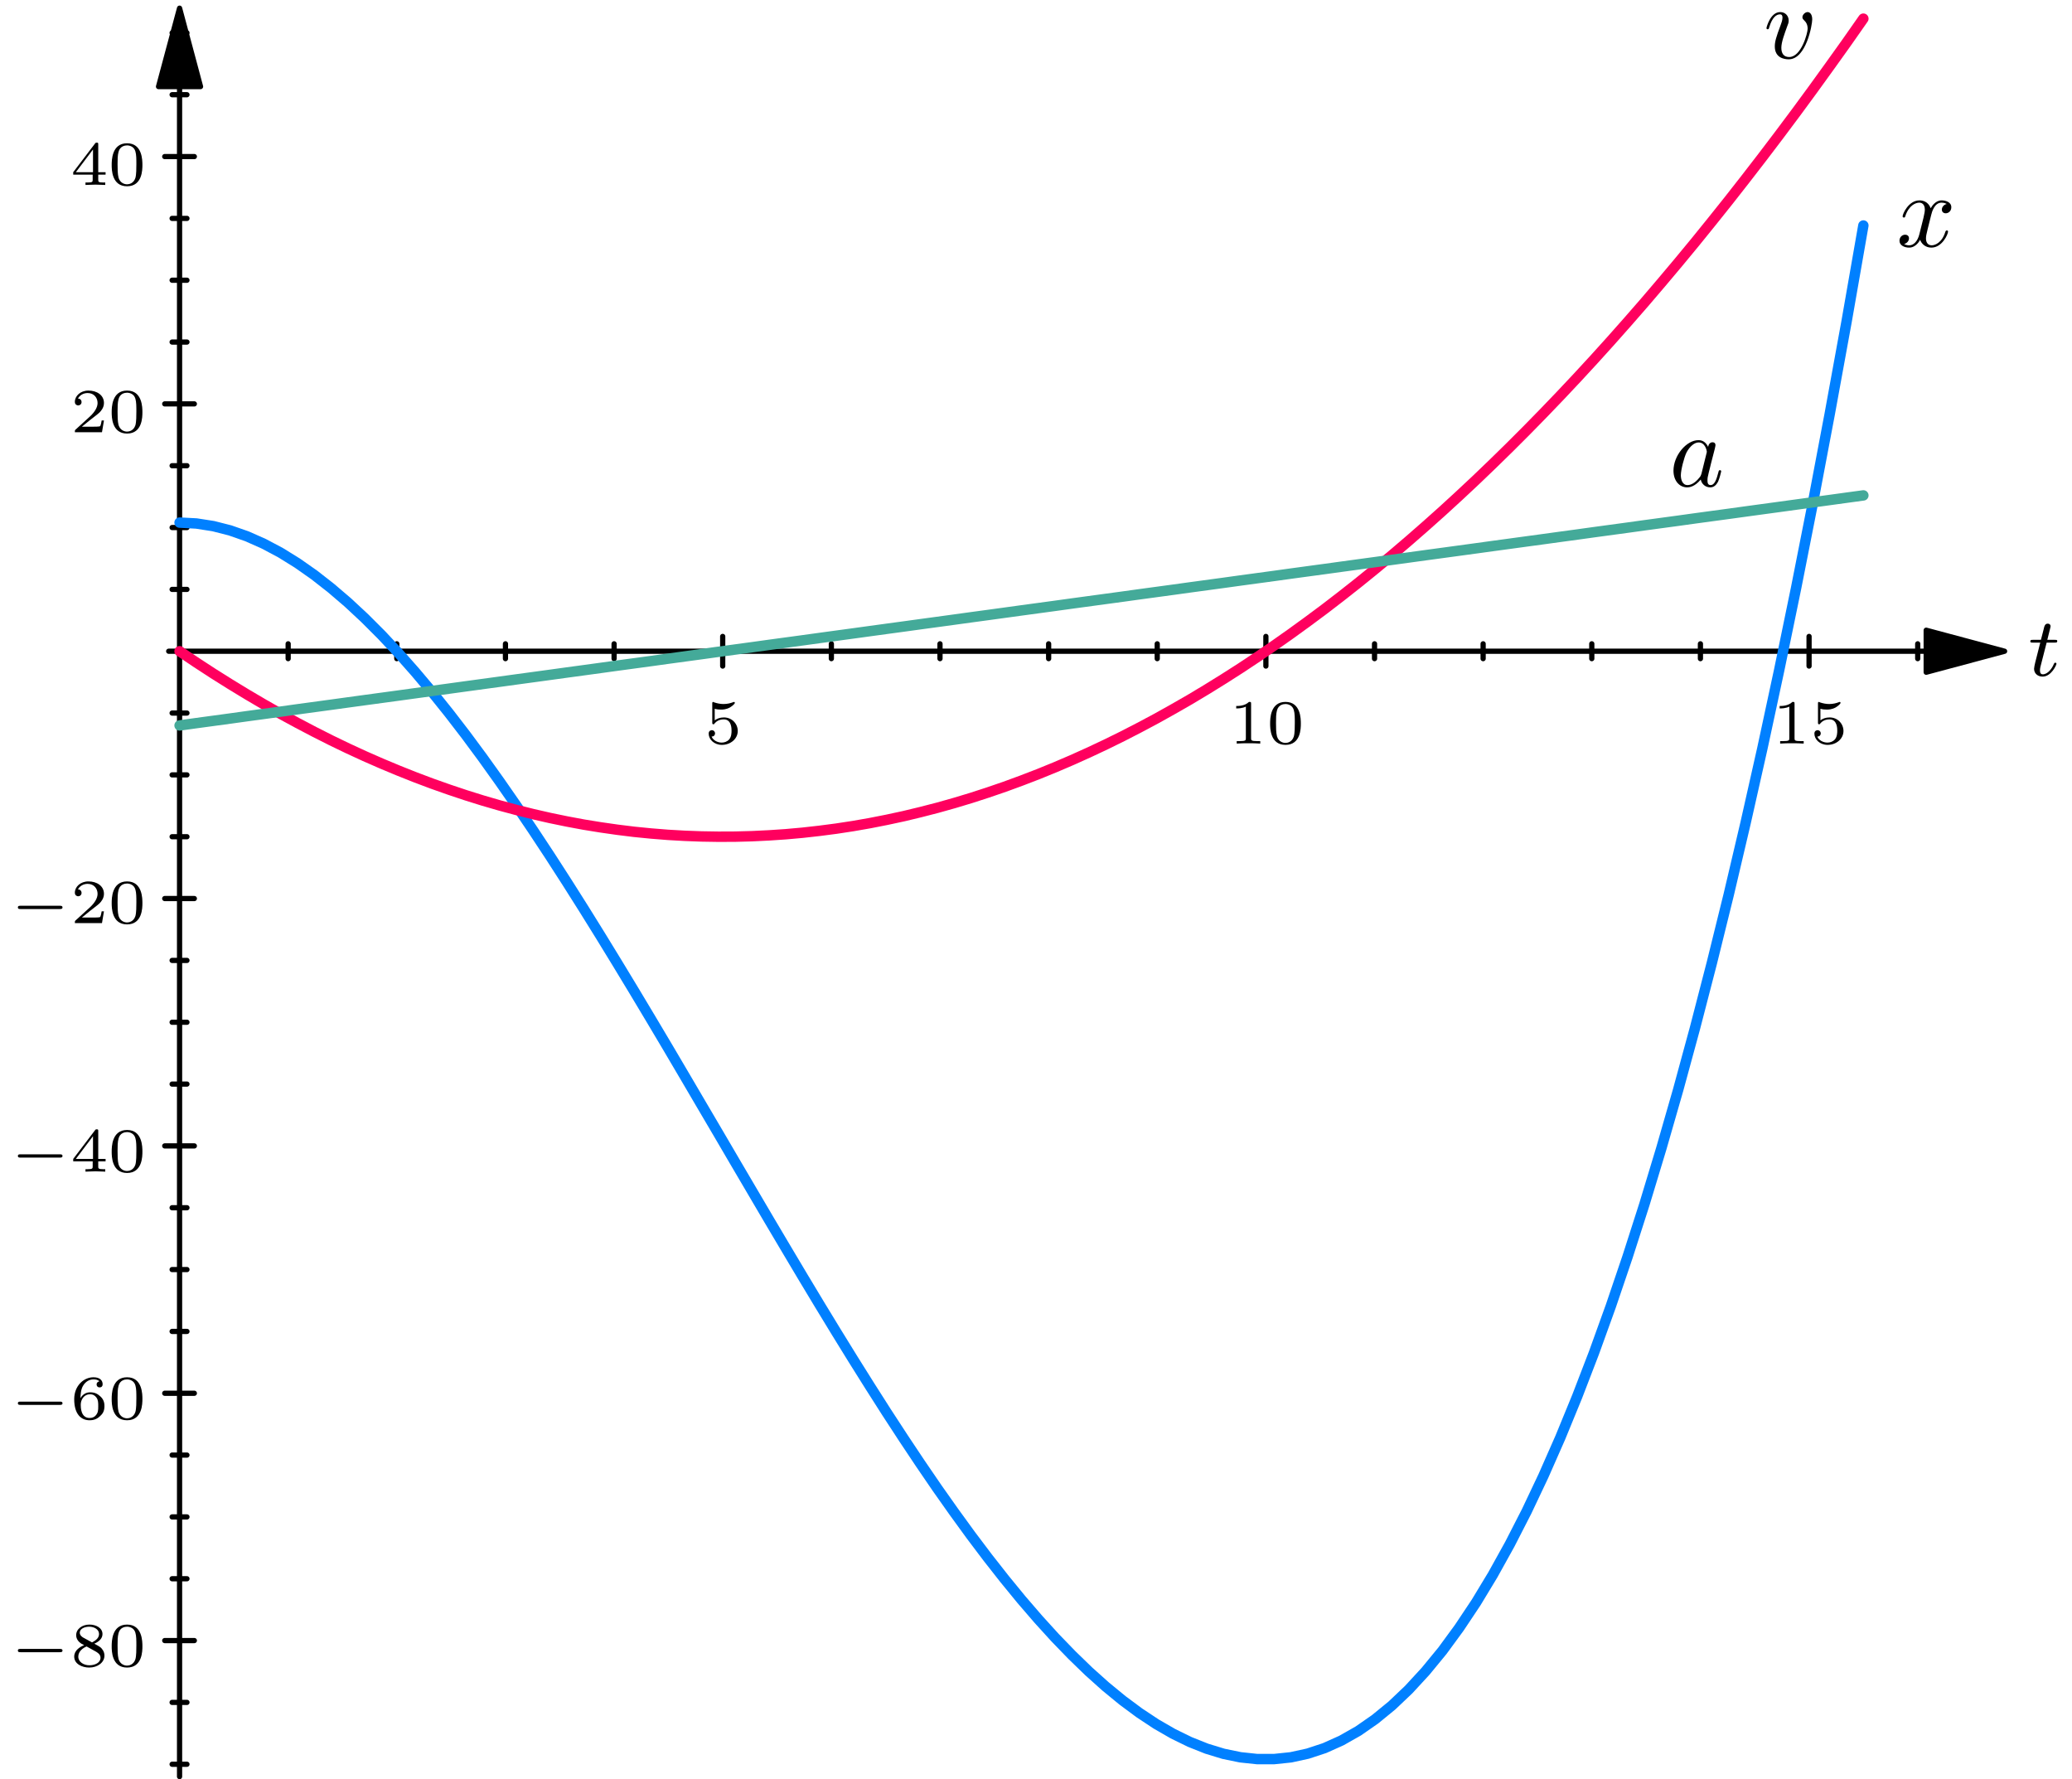 <?xml version="1.0" encoding="UTF-8"?>
<svg xmlns="http://www.w3.org/2000/svg" xmlns:xlink="http://www.w3.org/1999/xlink" width="450" height="386.331" viewBox="0 0 450 386.331" version="1.1">
<defs>
<clipPath id="clip1">
  <path d="M 38 17 L 40 17 L 40 386.328 L 38 386.328 Z M 38 17 "/>
</clipPath>
</defs>
<g id="surface1">
<g clip-path="url(#clip1)" clip-rule="nonzero">
<path style="fill:none;stroke-width:5;stroke-linecap:round;stroke-linejoin:round;stroke:rgb(0%,0%,0%);stroke-opacity:1;stroke-miterlimit:10;" d="M 171.799 1619.08 L 171.799 2.523 " transform="matrix(0.227,0,0,-0.227,0,386.331)"/>
</g>
<path style="fill-rule:nonzero;fill:rgb(0%,0%,0%);fill-opacity:1;stroke-width:5;stroke-linecap:round;stroke-linejoin:round;stroke:rgb(0%,0%,0%);stroke-opacity:1;stroke-miterlimit:10;" d="M 171.799 1694.076 L 151.678 1619.08 L 191.867 1619.08 Z M 171.799 1694.076 " transform="matrix(0.227,0,0,-0.227,0,386.331)"/>
<path style="fill:none;stroke-width:5;stroke-linecap:round;stroke-linejoin:round;stroke:rgb(0%,0%,0%);stroke-opacity:1;stroke-miterlimit:10;" d="M 157.611 132.636 L 185.934 132.636 " transform="matrix(0.227,0,0,-0.227,0,386.331)"/>
<path style="fill:none;stroke-width:5;stroke-linecap:round;stroke-linejoin:round;stroke:rgb(0%,0%,0%);stroke-opacity:1;stroke-miterlimit:10;" d="M 157.611 369.198 L 185.934 369.198 " transform="matrix(0.227,0,0,-0.227,0,386.331)"/>
<path style="fill:none;stroke-width:5;stroke-linecap:round;stroke-linejoin:round;stroke:rgb(0%,0%,0%);stroke-opacity:1;stroke-miterlimit:10;" d="M 157.611 605.795 L 185.934 605.795 " transform="matrix(0.227,0,0,-0.227,0,386.331)"/>
<path style="fill:none;stroke-width:5;stroke-linecap:round;stroke-linejoin:round;stroke:rgb(0%,0%,0%);stroke-opacity:1;stroke-miterlimit:10;" d="M 157.611 842.409 L 185.934 842.409 " transform="matrix(0.227,0,0,-0.227,0,386.331)"/>
<path style="fill:none;stroke-width:5;stroke-linecap:round;stroke-linejoin:round;stroke:rgb(0%,0%,0%);stroke-opacity:1;stroke-miterlimit:10;" d="M 157.611 1315.569 L 185.934 1315.569 " transform="matrix(0.227,0,0,-0.227,0,386.331)"/>
<path style="fill:none;stroke-width:5;stroke-linecap:round;stroke-linejoin:round;stroke:rgb(0%,0%,0%);stroke-opacity:1;stroke-miterlimit:10;" d="M 157.611 1552.132 L 185.934 1552.132 " transform="matrix(0.227,0,0,-0.227,0,386.331)"/>
<path style="fill:none;stroke-width:5;stroke-linecap:round;stroke-linejoin:round;stroke:rgb(0%,0%,0%);stroke-opacity:1;stroke-miterlimit:10;" d="M 164.679 14.32 L 178.867 14.32 " transform="matrix(0.227,0,0,-0.227,0,386.331)"/>
<path style="fill:none;stroke-width:5;stroke-linecap:round;stroke-linejoin:round;stroke:rgb(0%,0%,0%);stroke-opacity:1;stroke-miterlimit:10;" d="M 164.679 73.495 L 178.867 73.495 " transform="matrix(0.227,0,0,-0.227,0,386.331)"/>
<path style="fill:none;stroke-width:5;stroke-linecap:round;stroke-linejoin:round;stroke:rgb(0%,0%,0%);stroke-opacity:1;stroke-miterlimit:10;" d="M 164.679 191.776 L 178.867 191.776 " transform="matrix(0.227,0,0,-0.227,0,386.331)"/>
<path style="fill:none;stroke-width:5;stroke-linecap:round;stroke-linejoin:round;stroke:rgb(0%,0%,0%);stroke-opacity:1;stroke-miterlimit:10;" d="M 164.679 250.917 L 178.867 250.917 " transform="matrix(0.227,0,0,-0.227,0,386.331)"/>
<path style="fill:none;stroke-width:5;stroke-linecap:round;stroke-linejoin:round;stroke:rgb(0%,0%,0%);stroke-opacity:1;stroke-miterlimit:10;" d="M 164.679 310.057 L 178.867 310.057 " transform="matrix(0.227,0,0,-0.227,0,386.331)"/>
<path style="fill:none;stroke-width:5;stroke-linecap:round;stroke-linejoin:round;stroke:rgb(0%,0%,0%);stroke-opacity:1;stroke-miterlimit:10;" d="M 164.679 428.339 L 178.867 428.339 " transform="matrix(0.227,0,0,-0.227,0,386.331)"/>
<path style="fill:none;stroke-width:5;stroke-linecap:round;stroke-linejoin:round;stroke:rgb(0%,0%,0%);stroke-opacity:1;stroke-miterlimit:10;" d="M 164.679 487.514 L 178.867 487.514 " transform="matrix(0.227,0,0,-0.227,0,386.331)"/>
<path style="fill:none;stroke-width:5;stroke-linecap:round;stroke-linejoin:round;stroke:rgb(0%,0%,0%);stroke-opacity:1;stroke-miterlimit:10;" d="M 164.679 546.654 L 178.867 546.654 " transform="matrix(0.227,0,0,-0.227,0,386.331)"/>
<path style="fill:none;stroke-width:5;stroke-linecap:round;stroke-linejoin:round;stroke:rgb(0%,0%,0%);stroke-opacity:1;stroke-miterlimit:10;" d="M 164.679 664.936 L 178.867 664.936 " transform="matrix(0.227,0,0,-0.227,0,386.331)"/>
<path style="fill:none;stroke-width:5;stroke-linecap:round;stroke-linejoin:round;stroke:rgb(0%,0%,0%);stroke-opacity:1;stroke-miterlimit:10;" d="M 164.679 724.076 L 178.867 724.076 " transform="matrix(0.227,0,0,-0.227,0,386.331)"/>
<path style="fill:none;stroke-width:5;stroke-linecap:round;stroke-linejoin:round;stroke:rgb(0%,0%,0%);stroke-opacity:1;stroke-miterlimit:10;" d="M 164.679 783.217 L 178.867 783.217 " transform="matrix(0.227,0,0,-0.227,0,386.331)"/>
<path style="fill:none;stroke-width:5;stroke-linecap:round;stroke-linejoin:round;stroke:rgb(0%,0%,0%);stroke-opacity:1;stroke-miterlimit:10;" d="M 164.679 901.55 L 178.867 901.55 " transform="matrix(0.227,0,0,-0.227,0,386.331)"/>
<path style="fill:none;stroke-width:5;stroke-linecap:round;stroke-linejoin:round;stroke:rgb(0%,0%,0%);stroke-opacity:1;stroke-miterlimit:10;" d="M 164.679 960.691 L 178.867 960.691 " transform="matrix(0.227,0,0,-0.227,0,386.331)"/>
<path style="fill:none;stroke-width:5;stroke-linecap:round;stroke-linejoin:round;stroke:rgb(0%,0%,0%);stroke-opacity:1;stroke-miterlimit:10;" d="M 164.679 1019.831 L 178.867 1019.831 " transform="matrix(0.227,0,0,-0.227,0,386.331)"/>
<path style="fill:none;stroke-width:5;stroke-linecap:round;stroke-linejoin:round;stroke:rgb(0%,0%,0%);stroke-opacity:1;stroke-miterlimit:10;" d="M 164.679 1138.113 L 178.867 1138.113 " transform="matrix(0.227,0,0,-0.227,0,386.331)"/>
<path style="fill:none;stroke-width:5;stroke-linecap:round;stroke-linejoin:round;stroke:rgb(0%,0%,0%);stroke-opacity:1;stroke-miterlimit:10;" d="M 164.679 1197.288 L 178.867 1197.288 " transform="matrix(0.227,0,0,-0.227,0,386.331)"/>
<path style="fill:none;stroke-width:5;stroke-linecap:round;stroke-linejoin:round;stroke:rgb(0%,0%,0%);stroke-opacity:1;stroke-miterlimit:10;" d="M 164.679 1256.428 L 178.867 1256.428 " transform="matrix(0.227,0,0,-0.227,0,386.331)"/>
<path style="fill:none;stroke-width:5;stroke-linecap:round;stroke-linejoin:round;stroke:rgb(0%,0%,0%);stroke-opacity:1;stroke-miterlimit:10;" d="M 164.679 1374.71 L 178.867 1374.71 " transform="matrix(0.227,0,0,-0.227,0,386.331)"/>
<path style="fill:none;stroke-width:5;stroke-linecap:round;stroke-linejoin:round;stroke:rgb(0%,0%,0%);stroke-opacity:1;stroke-miterlimit:10;" d="M 164.679 1433.85 L 178.867 1433.85 " transform="matrix(0.227,0,0,-0.227,0,386.331)"/>
<path style="fill:none;stroke-width:5;stroke-linecap:round;stroke-linejoin:round;stroke:rgb(0%,0%,0%);stroke-opacity:1;stroke-miterlimit:10;" d="M 164.679 1492.991 L 178.867 1492.991 " transform="matrix(0.227,0,0,-0.227,0,386.331)"/>
<path style="fill:none;stroke-width:5;stroke-linecap:round;stroke-linejoin:round;stroke:rgb(0%,0%,0%);stroke-opacity:1;stroke-miterlimit:10;" d="M 164.679 1611.307 L 178.867 1611.307 " transform="matrix(0.227,0,0,-0.227,0,386.331)"/>
<path style="fill:none;stroke-width:5;stroke-linecap:round;stroke-linejoin:round;stroke:rgb(0%,0%,0%);stroke-opacity:1;stroke-miterlimit:10;" d="M 164.679 1670.447 L 178.867 1670.447 " transform="matrix(0.227,0,0,-0.227,0,386.331)"/>
<path style="fill:none;stroke-width:5;stroke-linecap:round;stroke-linejoin:round;stroke:rgb(0%,0%,0%);stroke-opacity:1;stroke-miterlimit:10;" d="M 1842.887 1078.972 L 161.411 1078.972 " transform="matrix(0.227,0,0,-0.227,0,386.331)"/>
<path style="fill-rule:nonzero;fill:rgb(0%,0%,0%);fill-opacity:1;stroke-width:5;stroke-linecap:round;stroke-linejoin:round;stroke:rgb(0%,0%,0%);stroke-opacity:1;stroke-miterlimit:10;" d="M 1917.884 1078.972 L 1842.887 1099.075 L 1842.887 1058.886 Z M 1917.884 1078.972 " transform="matrix(0.227,0,0,-0.227,0,386.331)"/>
<path style="fill:none;stroke-width:5;stroke-linecap:round;stroke-linejoin:round;stroke:rgb(0%,0%,0%);stroke-opacity:1;stroke-miterlimit:10;" d="M 691.442 1093.142 L 691.442 1064.784 " transform="matrix(0.227,0,0,-0.227,0,386.331)"/>
<path style="fill:none;stroke-width:5;stroke-linecap:round;stroke-linejoin:round;stroke:rgb(0%,0%,0%);stroke-opacity:1;stroke-miterlimit:10;" d="M 1211.137 1093.142 L 1211.137 1064.784 " transform="matrix(0.227,0,0,-0.227,0,386.331)"/>
<path style="fill:none;stroke-width:5;stroke-linecap:round;stroke-linejoin:round;stroke:rgb(0%,0%,0%);stroke-opacity:1;stroke-miterlimit:10;" d="M 1730.814 1093.142 L 1730.814 1064.784 " transform="matrix(0.227,0,0,-0.227,0,386.331)"/>
<path style="fill:none;stroke-width:5;stroke-linecap:round;stroke-linejoin:round;stroke:rgb(0%,0%,0%);stroke-opacity:1;stroke-miterlimit:10;" d="M 275.703 1086.074 L 275.703 1071.887 " transform="matrix(0.227,0,0,-0.227,0,386.331)"/>
<path style="fill:none;stroke-width:5;stroke-linecap:round;stroke-linejoin:round;stroke:rgb(0%,0%,0%);stroke-opacity:1;stroke-miterlimit:10;" d="M 379.642 1086.074 L 379.642 1071.887 " transform="matrix(0.227,0,0,-0.227,0,386.331)"/>
<path style="fill:none;stroke-width:5;stroke-linecap:round;stroke-linejoin:round;stroke:rgb(0%,0%,0%);stroke-opacity:1;stroke-miterlimit:10;" d="M 483.598 1086.074 L 483.598 1071.887 " transform="matrix(0.227,0,0,-0.227,0,386.331)"/>
<path style="fill:none;stroke-width:5;stroke-linecap:round;stroke-linejoin:round;stroke:rgb(0%,0%,0%);stroke-opacity:1;stroke-miterlimit:10;" d="M 587.537 1086.074 L 587.537 1071.887 " transform="matrix(0.227,0,0,-0.227,0,386.331)"/>
<path style="fill:none;stroke-width:5;stroke-linecap:round;stroke-linejoin:round;stroke:rgb(0%,0%,0%);stroke-opacity:1;stroke-miterlimit:10;" d="M 795.398 1086.074 L 795.398 1071.887 " transform="matrix(0.227,0,0,-0.227,0,386.331)"/>
<path style="fill:none;stroke-width:5;stroke-linecap:round;stroke-linejoin:round;stroke:rgb(0%,0%,0%);stroke-opacity:1;stroke-miterlimit:10;" d="M 899.337 1086.074 L 899.337 1071.887 " transform="matrix(0.227,0,0,-0.227,0,386.331)"/>
<path style="fill:none;stroke-width:5;stroke-linecap:round;stroke-linejoin:round;stroke:rgb(0%,0%,0%);stroke-opacity:1;stroke-miterlimit:10;" d="M 1003.276 1086.074 L 1003.276 1071.887 " transform="matrix(0.227,0,0,-0.227,0,386.331)"/>
<path style="fill:none;stroke-width:5;stroke-linecap:round;stroke-linejoin:round;stroke:rgb(0%,0%,0%);stroke-opacity:1;stroke-miterlimit:10;" d="M 1107.18 1086.074 L 1107.18 1071.887 " transform="matrix(0.227,0,0,-0.227,0,386.331)"/>
<path style="fill:none;stroke-width:5;stroke-linecap:round;stroke-linejoin:round;stroke:rgb(0%,0%,0%);stroke-opacity:1;stroke-miterlimit:10;" d="M 1315.075 1086.074 L 1315.075 1071.887 " transform="matrix(0.227,0,0,-0.227,0,386.331)"/>
<path style="fill:none;stroke-width:5;stroke-linecap:round;stroke-linejoin:round;stroke:rgb(0%,0%,0%);stroke-opacity:1;stroke-miterlimit:10;" d="M 1418.98 1086.074 L 1418.98 1071.887 " transform="matrix(0.227,0,0,-0.227,0,386.331)"/>
<path style="fill:none;stroke-width:5;stroke-linecap:round;stroke-linejoin:round;stroke:rgb(0%,0%,0%);stroke-opacity:1;stroke-miterlimit:10;" d="M 1522.936 1086.074 L 1522.936 1071.887 " transform="matrix(0.227,0,0,-0.227,0,386.331)"/>
<path style="fill:none;stroke-width:5;stroke-linecap:round;stroke-linejoin:round;stroke:rgb(0%,0%,0%);stroke-opacity:1;stroke-miterlimit:10;" d="M 1626.875 1086.074 L 1626.875 1071.887 " transform="matrix(0.227,0,0,-0.227,0,386.331)"/>
<path style="fill:none;stroke-width:5;stroke-linecap:round;stroke-linejoin:round;stroke:rgb(0%,0%,0%);stroke-opacity:1;stroke-miterlimit:10;" d="M 1834.77 1086.074 L 1834.77 1071.887 " transform="matrix(0.227,0,0,-0.227,0,386.331)"/>
<path style="fill:none;stroke-width:9.962;stroke-linecap:round;stroke-linejoin:round;stroke:rgb(0%,50.196%,100%);stroke-opacity:1;stroke-miterlimit:10;" d="M 171.799 1202.017 L 187.895 1201.157 L 204.026 1198.646 L 220.122 1194.553 L 236.219 1188.93 L 252.349 1181.776 L 268.446 1173.229 L 284.577 1163.22 L 300.656 1151.939 L 316.752 1139.351 L 332.883 1125.559 L 348.98 1110.563 L 365.111 1094.432 L 381.207 1077.252 L 397.303 1059.041 L 413.434 1039.9 L 429.531 1019.831 L 445.662 998.885 L 461.758 977.131 L 477.854 954.62 L 493.985 931.421 L 510.082 907.603 L 526.212 883.149 L 542.309 858.179 L 558.44 832.676 L 574.536 806.777 L 590.633 780.483 L 606.763 753.845 L 622.86 726.966 L 638.991 699.829 L 655.07 672.52 L 671.166 645.09 L 687.297 617.644 L 703.394 590.129 L 719.525 562.682 L 735.621 535.287 L 751.752 508.064 L 767.848 481.031 L 783.945 454.272 L 800.075 427.788 L 816.172 401.701 L 832.303 375.991 L 848.399 350.729 L 864.53 325.999 L 880.626 301.854 L 896.723 278.295 L 912.854 255.457 L 928.95 233.307 L 945.081 211.931 L 961.177 191.432 L 977.274 171.776 L 993.405 153.066 L 1009.484 135.37 L 1025.632 118.689 L 1041.711 103.108 L 1057.808 88.697 L 1073.938 75.455 L 1090.035 63.503 L 1106.166 52.824 L 1122.262 43.538 L 1138.393 35.644 L 1154.489 29.23 L 1170.586 24.311 L 1186.717 20.992 L 1202.813 19.273 L 1218.944 19.273 L 1235.04 20.958 L 1251.137 24.466 L 1267.268 29.78 L 1283.364 37.003 L 1299.495 46.152 L 1315.591 57.33 L 1331.722 70.52 L 1347.819 85.808 L 1363.898 103.263 L 1380.046 122.902 L 1396.125 144.863 L 1412.273 169.076 L 1428.352 195.68 L 1444.449 224.709 L 1460.58 256.196 L 1476.676 290.178 L 1492.807 326.773 L 1508.903 365.999 L 1525.034 407.909 L 1541.131 452.518 L 1557.227 499.947 L 1573.358 550.214 L 1589.454 603.37 L 1605.585 659.467 L 1621.682 718.573 L 1637.778 780.724 L 1653.909 846.004 L 1670.005 914.396 L 1686.136 986.039 L 1702.233 1060.915 L 1718.363 1139.162 L 1734.46 1220.727 L 1750.539 1305.715 L 1766.687 1394.194 L 1782.766 1486.198 " transform="matrix(0.227,0,0,-0.227,0,386.331)"/>
<path style="fill:none;stroke-width:9.962;stroke-linecap:round;stroke-linejoin:round;stroke:rgb(100%,0%,36.863%);stroke-opacity:1;stroke-miterlimit:10;" d="M 171.799 1078.972 L 187.895 1068.138 L 204.026 1057.63 L 220.122 1047.519 L 236.219 1037.716 L 252.349 1028.223 L 268.446 1019.075 L 284.577 1010.338 L 300.656 1001.895 L 316.752 993.761 L 332.883 985.987 L 348.98 978.576 L 365.111 971.508 L 381.207 964.784 L 397.303 958.386 L 413.434 952.316 L 429.531 946.623 L 445.662 941.224 L 461.758 936.185 L 477.854 931.507 L 493.985 927.174 L 510.082 923.149 L 526.212 919.469 L 542.309 916.15 L 558.44 913.141 L 574.536 910.527 L 590.633 908.222 L 606.763 906.228 L 622.86 904.628 L 638.991 903.338 L 655.07 902.41 L 671.166 901.808 L 687.297 901.55 L 703.394 901.619 L 719.525 902.049 L 735.621 902.84 L 751.752 903.923 L 767.848 905.368 L 783.945 907.173 L 800.075 909.271 L 816.172 911.731 L 832.303 914.551 L 848.399 917.715 L 864.53 921.189 L 880.626 925.058 L 896.723 929.203 L 912.854 933.726 L 928.95 938.575 L 945.081 943.803 L 961.177 949.323 L 977.274 955.222 L 993.405 961.43 L 1009.484 967.982 L 1025.632 974.895 L 1041.711 982.135 L 1057.808 989.702 L 1073.938 997.63 L 1090.035 1005.919 L 1106.166 1014.517 L 1122.262 1023.494 L 1138.393 1032.746 L 1154.489 1042.394 L 1170.586 1052.368 L 1186.717 1062.669 L 1202.813 1073.331 L 1218.944 1084.355 L 1235.04 1095.687 L 1251.137 1107.364 L 1267.268 1119.351 L 1283.364 1131.732 L 1299.495 1144.441 L 1315.591 1157.476 L 1331.722 1170.873 L 1347.819 1184.596 L 1363.898 1198.646 L 1380.046 1213.057 L 1396.125 1227.795 L 1412.273 1242.911 L 1428.352 1258.337 L 1444.449 1274.09 L 1460.58 1290.22 L 1476.676 1306.661 L 1492.807 1323.462 L 1508.903 1340.573 L 1525.034 1358.063 L 1541.131 1375.879 L 1557.227 1394.039 L 1573.358 1412.526 L 1589.454 1431.391 L 1605.585 1450.566 L 1621.682 1470.05 L 1637.778 1489.947 L 1653.909 1510.136 L 1670.005 1530.687 L 1686.136 1551.581 L 1702.233 1572.785 L 1718.363 1594.35 L 1734.46 1616.276 L 1750.539 1638.529 L 1766.687 1661.109 L 1782.766 1684.05 " transform="matrix(0.227,0,0,-0.227,0,386.331)"/>
<path style="fill:none;stroke-width:9.962;stroke-linecap:round;stroke-linejoin:round;stroke:rgb(26.667%,66.667%,60%);stroke-opacity:1;stroke-miterlimit:10;" d="M 171.799 1007.983 L 187.895 1010.218 L 204.026 1012.402 L 220.122 1014.586 L 236.219 1016.822 L 252.349 1019.006 L 268.446 1021.19 L 284.577 1023.425 L 316.752 1027.794 L 332.883 1030.012 L 348.98 1032.213 L 365.111 1034.397 L 381.207 1036.581 L 397.303 1038.8 L 413.434 1041.001 L 429.531 1043.185 L 445.662 1045.403 L 477.854 1049.789 L 493.985 1052.007 L 510.082 1054.191 L 526.212 1056.392 L 542.309 1058.611 L 558.44 1060.795 L 574.536 1062.996 L 590.633 1065.214 L 606.763 1067.398 L 622.86 1069.582 L 638.991 1071.818 L 671.166 1076.186 L 687.297 1078.422 L 703.394 1080.606 L 719.525 1082.79 L 735.621 1085.025 L 751.752 1087.209 L 767.848 1089.393 L 783.945 1091.612 L 800.075 1093.813 L 816.172 1095.997 L 832.303 1098.215 L 848.399 1100.417 L 864.53 1102.601 L 880.626 1104.819 L 896.723 1107.003 L 912.854 1109.204 L 928.95 1111.423 L 945.081 1113.607 L 961.177 1115.808 L 977.274 1118.026 L 993.405 1120.21 L 1009.484 1122.394 L 1025.632 1124.63 L 1057.808 1128.998 L 1073.938 1131.182 L 1090.035 1133.418 L 1106.166 1135.602 L 1122.262 1137.786 L 1138.393 1140.021 L 1170.586 1144.389 L 1186.717 1146.625 L 1202.813 1148.809 L 1218.944 1150.993 L 1235.04 1153.229 L 1251.137 1155.413 L 1267.268 1157.597 L 1283.364 1159.815 L 1299.495 1162.016 L 1315.591 1164.2 L 1331.722 1166.419 L 1347.819 1168.62 L 1363.898 1170.839 L 1380.046 1173.023 L 1396.125 1175.207 L 1412.273 1177.408 L 1428.352 1179.626 L 1444.449 1181.81 L 1460.58 1184.011 L 1476.676 1186.196 L 1492.807 1188.414 L 1508.903 1190.598 L 1525.034 1192.834 L 1557.227 1197.202 L 1573.358 1199.437 L 1589.454 1201.621 L 1605.585 1203.805 L 1621.682 1206.041 L 1637.778 1208.225 L 1653.909 1210.409 L 1670.005 1212.627 L 1686.136 1214.829 L 1702.233 1217.013 L 1718.363 1219.231 L 1750.539 1223.616 L 1766.687 1225.835 L 1782.766 1228.019 " transform="matrix(0.227,0,0,-0.227,0,386.331)"/>
<path style=" stroke:none;fill-rule:nonzero;fill:rgb(0%,0%,0%);fill-opacity:1;" d="M 13.008 358.746 C 13.219 358.746 13.574 358.746 13.574 358.391 C 13.574 358.035 13.219 358.035 13.008 358.035 L 4.453 358.035 C 4.203 358.035 3.883 358.035 3.883 358.391 C 3.883 358.746 4.203 358.746 4.453 358.746 Z M 13.008 358.746 "/>
<path style=" stroke:none;fill-rule:nonzero;fill:rgb(0%,0%,0%);fill-opacity:1;" d="M 20.48 356.902 C 21.512 356.441 22.258 355.766 22.258 354.809 C 22.258 353.457 20.836 352.75 19.418 352.75 C 17.891 352.75 16.543 353.672 16.543 355.055 C 16.543 355.906 17.109 356.547 17.68 356.902 C 17.82 356.973 18.141 357.148 18.281 357.219 C 17.395 357.574 16.117 358.32 16.117 359.703 C 16.117 361.301 17.82 362.082 19.383 362.082 C 21.191 362.082 22.684 360.984 22.684 359.492 C 22.684 358.535 22.113 358 21.938 357.789 C 21.652 357.539 20.98 357.148 20.48 356.902 Z M 18.035 355.551 C 17.996 355.516 17.324 355.16 17.324 354.523 C 17.324 353.637 18.387 353.211 19.383 353.211 C 20.445 353.211 21.512 353.777 21.512 354.809 C 21.512 355.871 20.375 356.402 19.984 356.617 Z M 18.812 357.504 C 18.992 357.609 20.445 358.426 20.801 358.605 C 21.086 358.781 21.832 359.172 21.832 359.953 C 21.832 361.055 20.59 361.586 19.418 361.586 C 18.176 361.586 17.004 360.875 17.004 359.703 C 17.004 358.535 18.07 357.789 18.812 357.504 Z M 18.812 357.504 "/>
<path style=" stroke:none;fill-rule:nonzero;fill:rgb(0%,0%,0%);fill-opacity:1;" d="M 30.93 357.469 C 30.93 356.477 30.93 352.75 27.594 352.75 C 24.258 352.75 24.258 356.477 24.258 357.469 C 24.258 358.426 24.258 362.082 27.594 362.082 C 30.93 362.082 30.93 358.426 30.93 357.469 Z M 27.594 361.656 C 27.027 361.656 26.105 361.375 25.75 360.238 C 25.535 359.457 25.535 358.145 25.535 357.293 C 25.535 356.367 25.535 355.34 25.75 354.594 C 26.07 353.387 27.098 353.211 27.594 353.211 C 28.199 353.211 29.121 353.492 29.406 354.523 C 29.617 355.234 29.617 356.227 29.617 357.293 C 29.617 358.145 29.617 359.527 29.406 360.273 C 29.016 361.48 28.02 361.656 27.594 361.656 Z M 27.594 361.656 "/>
<path style=" stroke:none;fill-rule:nonzero;fill:rgb(0%,0%,0%);fill-opacity:1;" d="M 13.008 305.047 C 13.219 305.047 13.574 305.047 13.574 304.695 C 13.574 304.34 13.219 304.34 13.008 304.34 L 4.453 304.34 C 4.203 304.34 3.883 304.34 3.883 304.695 C 3.883 305.047 4.203 305.047 4.453 305.047 Z M 13.008 305.047 "/>
<path style=" stroke:none;fill-rule:nonzero;fill:rgb(0%,0%,0%);fill-opacity:1;" d="M 17.465 303.594 C 17.5 302.918 17.535 301.785 17.996 300.969 C 18.602 299.902 19.488 299.512 20.305 299.512 C 20.625 299.512 21.262 299.547 21.582 299.938 C 21.086 300.043 20.98 300.363 20.98 300.613 C 20.98 300.969 21.227 301.25 21.652 301.25 C 22.043 301.25 22.293 301.004 22.293 300.578 C 22.293 299.727 21.688 299.051 20.305 299.051 C 18.176 299.051 16.117 300.895 16.117 303.805 C 16.117 307.105 17.645 308.387 19.453 308.387 C 19.984 308.387 20.906 308.312 21.723 307.496 C 22.188 307.07 22.684 306.539 22.684 305.332 C 22.684 304.871 22.648 303.984 21.832 303.238 C 21.336 302.777 20.73 302.316 19.594 302.316 C 18.637 302.316 17.926 302.812 17.465 303.594 Z M 19.453 307.887 C 17.535 307.887 17.535 305.547 17.535 305.012 C 17.535 303.879 18.281 302.742 19.523 302.742 C 20.234 302.742 20.625 303.027 20.945 303.453 C 21.336 303.984 21.336 304.621 21.336 305.332 C 21.336 306.254 21.297 306.719 20.836 307.285 C 20.52 307.676 20.094 307.887 19.453 307.887 Z M 19.453 307.887 "/>
<path style=" stroke:none;fill-rule:nonzero;fill:rgb(0%,0%,0%);fill-opacity:1;" d="M 30.93 303.77 C 30.93 302.777 30.93 299.051 27.594 299.051 C 24.258 299.051 24.258 302.777 24.258 303.77 C 24.258 304.73 24.258 308.387 27.594 308.387 C 30.93 308.387 30.93 304.73 30.93 303.77 Z M 27.594 307.961 C 27.027 307.961 26.105 307.676 25.75 306.539 C 25.535 305.758 25.535 304.445 25.535 303.594 C 25.535 302.672 25.535 301.641 25.75 300.895 C 26.07 299.691 27.098 299.512 27.594 299.512 C 28.199 299.512 29.121 299.797 29.406 300.824 C 29.617 301.535 29.617 302.527 29.617 303.594 C 29.617 304.445 29.617 305.828 29.406 306.574 C 29.016 307.781 28.02 307.961 27.594 307.961 Z M 27.594 307.961 "/>
<path style=" stroke:none;fill-rule:nonzero;fill:rgb(0%,0%,0%);fill-opacity:1;" d="M 13.008 251.352 C 13.219 251.352 13.574 251.352 13.574 250.996 C 13.574 250.641 13.219 250.641 13.008 250.641 L 4.453 250.641 C 4.203 250.641 3.883 250.641 3.883 250.996 C 3.883 251.352 4.203 251.352 4.453 251.352 Z M 13.008 251.352 "/>
<path style=" stroke:none;fill-rule:nonzero;fill:rgb(0%,0%,0%);fill-opacity:1;" d="M 22.93 252.168 L 22.93 251.637 L 21.336 251.637 L 21.336 245.637 C 21.336 245.316 21.336 245.211 21.016 245.211 C 20.766 245.211 20.73 245.281 20.625 245.426 L 15.902 251.637 L 15.902 252.168 L 20.129 252.168 L 20.129 253.27 C 20.129 253.695 20.129 253.871 18.992 253.871 L 18.566 253.871 L 18.566 254.402 C 18.852 254.402 20.129 254.332 20.73 254.332 C 21.336 254.332 22.613 254.402 22.859 254.402 L 22.859 253.871 L 22.469 253.871 C 21.336 253.871 21.336 253.695 21.336 253.27 L 21.336 252.168 Z M 20.199 246.703 L 20.199 251.637 L 16.473 251.637 Z M 20.199 246.703 "/>
<path style=" stroke:none;fill-rule:nonzero;fill:rgb(0%,0%,0%);fill-opacity:1;" d="M 30.93 250.074 C 30.93 249.082 30.93 245.355 27.594 245.355 C 24.258 245.355 24.258 249.082 24.258 250.074 C 24.258 251.031 24.258 254.688 27.594 254.688 C 30.93 254.688 30.93 251.031 30.93 250.074 Z M 27.594 254.262 C 27.027 254.262 26.105 253.977 25.75 252.844 C 25.535 252.062 25.535 250.75 25.535 249.898 C 25.535 248.973 25.535 247.945 25.75 247.199 C 26.07 245.992 27.098 245.816 27.594 245.816 C 28.199 245.816 29.121 246.098 29.406 247.129 C 29.617 247.84 29.617 248.832 29.617 249.898 C 29.617 250.75 29.617 252.133 29.406 252.879 C 29.016 254.086 28.02 254.262 27.594 254.262 Z M 27.594 254.262 "/>
<path style=" stroke:none;fill-rule:nonzero;fill:rgb(0%,0%,0%);fill-opacity:1;" d="M 13.008 197.383 C 13.219 197.383 13.574 197.383 13.574 197.027 C 13.574 196.672 13.219 196.672 13.008 196.672 L 4.453 196.672 C 4.203 196.672 3.883 196.672 3.883 197.027 C 3.883 197.383 4.203 197.383 4.453 197.383 Z M 13.008 197.383 "/>
<path style=" stroke:none;fill-rule:nonzero;fill:rgb(0%,0%,0%);fill-opacity:1;" d="M 22.578 197.879 L 22.078 197.879 C 22.043 198.09 21.902 198.977 21.723 199.121 C 21.617 199.227 20.52 199.227 20.305 199.227 L 17.785 199.227 L 19.523 197.809 C 19.984 197.418 21.191 196.566 21.617 196.141 C 22.008 195.75 22.578 195.039 22.578 194.082 C 22.578 192.379 21.051 191.383 19.203 191.383 C 17.465 191.383 16.258 192.555 16.258 193.832 C 16.258 194.508 16.828 194.613 16.969 194.613 C 17.324 194.613 17.715 194.363 17.715 193.867 C 17.715 193.582 17.535 193.121 16.934 193.121 C 17.254 192.449 18.07 191.914 19.027 191.914 C 20.445 191.914 21.191 192.98 21.191 194.082 C 21.191 195.039 20.555 196.031 19.629 196.922 L 16.402 199.867 C 16.258 200.008 16.258 200.008 16.258 200.434 L 22.148 200.434 Z M 22.578 197.879 "/>
<path style=" stroke:none;fill-rule:nonzero;fill:rgb(0%,0%,0%);fill-opacity:1;" d="M 30.93 196.105 C 30.93 195.109 30.93 191.383 27.594 191.383 C 24.258 191.383 24.258 195.109 24.258 196.105 C 24.258 197.062 24.258 200.719 27.594 200.719 C 30.93 200.719 30.93 197.062 30.93 196.105 Z M 27.594 200.293 C 27.027 200.293 26.105 200.008 25.75 198.871 C 25.535 198.09 25.535 196.777 25.535 195.926 C 25.535 195.004 25.535 193.973 25.75 193.23 C 26.07 192.023 27.098 191.844 27.594 191.844 C 28.199 191.844 29.121 192.129 29.406 193.156 C 29.617 193.867 29.617 194.863 29.617 195.926 C 29.617 196.777 29.617 198.164 29.406 198.906 C 29.016 200.113 28.02 200.293 27.594 200.293 Z M 27.594 200.293 "/>
<path style=" stroke:none;fill-rule:nonzero;fill:rgb(0%,0%,0%);fill-opacity:1;" d="M 22.578 91.301 L 22.078 91.301 C 22.043 91.516 21.902 92.402 21.723 92.543 C 21.617 92.648 20.52 92.648 20.305 92.648 L 17.785 92.648 L 19.523 91.23 C 19.984 90.84 21.191 89.988 21.617 89.562 C 22.008 89.172 22.578 88.461 22.578 87.504 C 22.578 85.801 21.051 84.805 19.203 84.805 C 17.465 84.805 16.258 85.977 16.258 87.254 C 16.258 87.93 16.828 88.035 16.969 88.035 C 17.324 88.035 17.715 87.789 17.715 87.289 C 17.715 87.008 17.535 86.547 16.934 86.547 C 17.254 85.871 18.07 85.34 19.027 85.34 C 20.445 85.34 21.191 86.402 21.191 87.504 C 21.191 88.461 20.555 89.457 19.629 90.344 L 16.402 93.289 C 16.258 93.43 16.258 93.43 16.258 93.855 L 22.148 93.855 Z M 22.578 91.301 "/>
<path style=" stroke:none;fill-rule:nonzero;fill:rgb(0%,0%,0%);fill-opacity:1;" d="M 30.93 89.527 C 30.93 88.531 30.93 84.805 27.594 84.805 C 24.258 84.805 24.258 88.531 24.258 89.527 C 24.258 90.484 24.258 94.141 27.594 94.141 C 30.93 94.141 30.93 90.484 30.93 89.527 Z M 27.594 93.715 C 27.027 93.715 26.105 93.43 25.75 92.297 C 25.535 91.516 25.535 90.199 25.535 89.348 C 25.535 88.426 25.535 87.398 25.75 86.652 C 26.07 85.445 27.098 85.27 27.594 85.27 C 28.199 85.27 29.121 85.551 29.406 86.582 C 29.617 87.289 29.617 88.285 29.617 89.348 C 29.617 90.199 29.617 91.586 29.406 92.332 C 29.016 93.539 28.02 93.715 27.594 93.715 Z M 27.594 93.715 "/>
<path style=" stroke:none;fill-rule:nonzero;fill:rgb(0%,0%,0%);fill-opacity:1;" d="M 22.93 37.922 L 22.93 37.391 L 21.336 37.391 L 21.336 31.395 C 21.336 31.074 21.336 30.969 21.016 30.969 C 20.766 30.969 20.73 31.039 20.625 31.18 L 15.902 37.391 L 15.902 37.922 L 20.129 37.922 L 20.129 39.023 C 20.129 39.449 20.129 39.629 18.992 39.629 L 18.566 39.629 L 18.566 40.16 C 18.852 40.16 20.129 40.09 20.73 40.09 C 21.336 40.09 22.613 40.16 22.859 40.16 L 22.859 39.629 L 22.469 39.629 C 21.336 39.629 21.336 39.449 21.336 39.023 L 21.336 37.922 Z M 20.199 32.457 L 20.199 37.391 L 16.473 37.391 Z M 20.199 32.457 "/>
<path style=" stroke:none;fill-rule:nonzero;fill:rgb(0%,0%,0%);fill-opacity:1;" d="M 30.93 35.828 C 30.93 34.836 30.93 31.109 27.594 31.109 C 24.258 31.109 24.258 34.836 24.258 35.828 C 24.258 36.789 24.258 40.445 27.594 40.445 C 30.93 40.445 30.93 36.789 30.93 35.828 Z M 27.594 40.02 C 27.027 40.02 26.105 39.734 25.75 38.598 C 25.535 37.816 25.535 36.504 25.535 35.652 C 25.535 34.73 25.535 33.699 25.75 32.953 C 26.07 31.75 27.098 31.57 27.594 31.57 C 28.199 31.57 29.121 31.855 29.406 32.883 C 29.617 33.594 29.617 34.586 29.617 35.652 C 29.617 36.504 29.617 37.887 29.406 38.633 C 29.016 39.84 28.02 40.02 27.594 40.02 Z M 27.594 40.02 "/>
<path style=" stroke:none;fill-rule:nonzero;fill:rgb(0%,0%,0%);fill-opacity:1;" d="M 155.223 153.895 C 155.684 154.039 156.145 154.074 156.605 154.074 C 156.926 154.074 157.672 154.074 158.523 153.613 C 158.773 153.469 159.59 152.902 159.59 152.617 C 159.59 152.441 159.48 152.406 159.41 152.406 C 159.375 152.406 159.375 152.406 159.199 152.477 C 158.738 152.652 158.027 152.867 157.141 152.867 C 156.465 152.867 155.754 152.727 155.117 152.512 C 155.008 152.441 154.938 152.406 154.902 152.406 C 154.691 152.406 154.691 152.582 154.691 152.797 L 154.691 156.879 C 154.691 157.09 154.691 157.27 154.938 157.27 C 155.082 157.27 155.117 157.195 155.188 157.09 C 155.543 156.664 156.145 156.203 157.211 156.203 C 158.879 156.203 158.879 158.227 158.879 158.652 C 158.879 159.184 158.844 159.965 158.383 160.531 C 157.957 161.031 157.316 161.242 156.75 161.242 C 155.824 161.242 154.867 160.746 154.547 159.93 C 155.223 159.93 155.293 159.398 155.293 159.254 C 155.293 158.863 155.008 158.547 154.582 158.547 C 154.477 158.547 153.91 158.617 153.91 159.289 C 153.91 160.531 155.082 161.738 156.785 161.738 C 158.664 161.738 160.227 160.426 160.227 158.723 C 160.227 157.16 158.984 155.777 157.211 155.777 C 156.359 155.777 155.648 156.062 155.223 156.418 Z M 155.223 153.895 "/>
<path style=" stroke:none;fill-rule:nonzero;fill:rgb(0%,0%,0%);fill-opacity:1;" d="M 271.715 152.832 C 271.715 152.406 271.68 152.406 271.254 152.406 C 270.367 153.293 268.98 153.293 268.484 153.293 L 268.484 153.824 C 268.84 153.824 269.762 153.824 270.578 153.434 L 270.578 160.285 C 270.578 160.746 270.578 160.922 269.16 160.922 L 268.594 160.922 L 268.594 161.457 C 269.336 161.387 270.402 161.387 271.148 161.387 C 271.895 161.387 272.957 161.387 273.703 161.457 L 273.703 160.922 L 273.137 160.922 C 271.715 160.922 271.715 160.746 271.715 160.285 Z M 271.715 152.832 "/>
<path style=" stroke:none;fill-rule:nonzero;fill:rgb(0%,0%,0%);fill-opacity:1;" d="M 282.52 157.125 C 282.52 156.133 282.52 152.406 279.184 152.406 C 275.848 152.406 275.848 156.133 275.848 157.125 C 275.848 158.086 275.848 161.738 279.184 161.738 C 282.52 161.738 282.52 158.086 282.52 157.125 Z M 279.184 161.312 C 278.613 161.312 277.691 161.031 277.336 159.895 C 277.125 159.113 277.125 157.801 277.125 156.949 C 277.125 156.027 277.125 154.996 277.336 154.25 C 277.656 153.043 278.688 152.867 279.184 152.867 C 279.785 152.867 280.707 153.152 280.992 154.18 C 281.207 154.891 281.207 155.883 281.207 156.949 C 281.207 157.801 281.207 159.184 280.992 159.93 C 280.602 161.137 279.609 161.312 279.184 161.312 Z M 279.184 161.312 "/>
<path style=" stroke:none;fill-rule:nonzero;fill:rgb(0%,0%,0%);fill-opacity:1;" d="M 389.742 152.832 C 389.742 152.406 389.707 152.406 389.281 152.406 C 388.391 153.293 387.008 153.293 386.512 153.293 L 386.512 153.824 C 386.867 153.824 387.789 153.824 388.605 153.434 L 388.605 160.285 C 388.605 160.746 388.605 160.922 387.184 160.922 L 386.617 160.922 L 386.617 161.457 C 387.363 161.387 388.426 161.387 389.172 161.387 C 389.918 161.387 390.984 161.387 391.727 161.457 L 391.727 160.922 L 391.16 160.922 C 389.742 160.922 389.742 160.746 389.742 160.285 Z M 389.742 152.832 "/>
<path style=" stroke:none;fill-rule:nonzero;fill:rgb(0%,0%,0%);fill-opacity:1;" d="M 395.363 153.895 C 395.824 154.039 396.285 154.074 396.746 154.074 C 397.066 154.074 397.812 154.074 398.664 153.613 C 398.91 153.469 399.727 152.902 399.727 152.617 C 399.727 152.441 399.621 152.406 399.551 152.406 C 399.516 152.406 399.516 152.406 399.336 152.477 C 398.875 152.652 398.168 152.867 397.277 152.867 C 396.605 152.867 395.895 152.727 395.258 152.512 C 395.148 152.441 395.078 152.406 395.043 152.406 C 394.832 152.406 394.832 152.582 394.832 152.797 L 394.832 156.879 C 394.832 157.09 394.832 157.27 395.078 157.27 C 395.219 157.27 395.258 157.195 395.328 157.09 C 395.684 156.664 396.285 156.203 397.352 156.203 C 399.02 156.203 399.02 158.227 399.02 158.652 C 399.02 159.184 398.984 159.965 398.52 160.531 C 398.094 161.031 397.457 161.242 396.891 161.242 C 395.965 161.242 395.008 160.746 394.688 159.93 C 395.363 159.93 395.434 159.398 395.434 159.254 C 395.434 158.863 395.148 158.547 394.723 158.547 C 394.617 158.547 394.051 158.617 394.051 159.289 C 394.051 160.531 395.219 161.738 396.926 161.738 C 398.805 161.738 400.367 160.426 400.367 158.723 C 400.367 157.16 399.125 155.777 397.352 155.777 C 396.5 155.777 395.789 156.062 395.363 156.418 Z M 395.363 153.895 "/>
<path style=" stroke:none;fill-rule:nonzero;fill:rgb(0%,0%,0%);fill-opacity:1;" d="M 444.492 139.531 L 446.27 139.531 C 446.586 139.531 446.801 139.531 446.801 139.176 C 446.801 138.93 446.586 138.93 446.27 138.93 L 444.637 138.93 L 445.273 136.375 C 445.344 136.09 445.344 136.02 445.344 135.984 C 445.344 135.594 445.062 135.414 444.742 135.414 C 444.141 135.414 443.996 135.91 443.82 136.727 L 443.25 138.93 L 441.512 138.93 C 441.156 138.93 440.945 138.93 440.945 139.285 C 440.945 139.531 441.156 139.531 441.477 139.531 L 443.109 139.531 L 442.008 143.863 C 441.902 144.324 441.762 144.961 441.762 145.211 C 441.762 146.312 442.648 146.914 443.605 146.914 C 445.523 146.914 446.625 144.359 446.625 144.145 C 446.625 143.934 446.48 143.898 446.375 143.898 C 446.16 143.898 446.16 143.969 446.02 144.254 C 445.664 145.141 444.742 146.418 443.641 146.418 C 443.289 146.418 443.039 146.168 443.039 145.566 C 443.039 145.211 443.109 145.031 443.145 144.785 Z M 444.492 139.531 "/>
<path style=" stroke:none;fill-rule:nonzero;fill:rgb(0%,0%,0%);fill-opacity:1;" d="M 419.422 46.664 C 419.562 46.098 420.098 44.004 421.656 44.004 C 421.766 44.004 422.332 44.004 422.793 44.289 C 422.156 44.43 421.73 44.961 421.73 45.531 C 421.73 45.887 421.977 46.312 422.582 46.312 C 423.078 46.312 423.789 45.922 423.789 44.996 C 423.789 43.828 422.473 43.508 421.691 43.508 C 420.379 43.508 419.598 44.715 419.316 45.211 C 418.746 43.719 417.539 43.508 416.867 43.508 C 414.523 43.508 413.211 46.418 413.211 46.984 C 413.211 47.234 413.461 47.234 413.496 47.234 C 413.672 47.234 413.742 47.164 413.777 46.984 C 414.559 44.57 416.051 44.004 416.832 44.004 C 417.258 44.004 418.039 44.219 418.039 45.531 C 418.039 46.238 417.648 47.73 416.832 50.926 C 416.477 52.309 415.66 53.266 414.664 53.266 C 414.523 53.266 414.027 53.266 413.531 52.984 C 414.098 52.84 414.594 52.379 414.594 51.742 C 414.594 51.137 414.098 50.961 413.777 50.961 C 413.07 50.961 412.535 51.527 412.535 52.273 C 412.535 53.305 413.637 53.766 414.629 53.766 C 416.156 53.766 416.973 52.168 417.008 52.062 C 417.293 52.875 418.109 53.766 419.457 53.766 C 421.801 53.766 423.078 50.855 423.078 50.285 C 423.078 50.039 422.898 50.039 422.828 50.039 C 422.617 50.039 422.582 50.145 422.508 50.285 C 421.766 52.734 420.238 53.266 419.527 53.266 C 418.641 53.266 418.285 52.559 418.285 51.777 C 418.285 51.281 418.391 50.781 418.641 49.789 Z M 419.422 46.664 "/>
<path style=" stroke:none;fill-rule:nonzero;fill:rgb(0%,0%,0%);fill-opacity:1;" d="M 393.582 4.219 C 393.582 2.977 392.977 2.621 392.586 2.621 C 392.02 2.621 391.453 3.223 391.453 3.723 C 391.453 4.004 391.559 4.148 391.805 4.395 C 392.305 4.855 392.586 5.426 392.586 6.242 C 392.586 7.199 391.203 12.383 388.578 12.383 C 387.406 12.383 386.875 11.602 386.875 10.395 C 386.875 9.152 387.512 7.484 388.188 5.602 C 388.363 5.211 388.469 4.891 388.469 4.465 C 388.469 3.473 387.762 2.621 386.625 2.621 C 384.496 2.621 383.645 5.922 383.645 6.098 C 383.645 6.348 383.855 6.348 383.891 6.348 C 384.141 6.348 384.141 6.277 384.246 5.922 C 384.922 3.648 385.879 3.117 386.555 3.117 C 386.73 3.117 387.121 3.117 387.121 3.828 C 387.121 4.395 386.875 5.035 386.73 5.426 C 385.738 8.051 385.453 9.082 385.453 10.074 C 385.453 12.523 387.441 12.879 388.469 12.879 C 392.27 12.879 393.582 5.391 393.582 4.219 Z M 393.582 4.219 "/>
<path style=" stroke:none;fill-rule:nonzero;fill:rgb(0%,0%,0%);fill-opacity:1;" d="M 370.973 97.023 C 370.547 96.172 369.906 95.57 368.879 95.57 C 366.254 95.57 363.449 98.906 363.449 102.207 C 363.449 104.336 364.691 105.824 366.43 105.824 C 366.891 105.824 368.027 105.719 369.375 104.121 C 369.555 105.082 370.371 105.824 371.434 105.824 C 372.25 105.824 372.746 105.293 373.137 104.582 C 373.492 103.77 373.812 102.383 373.812 102.348 C 373.812 102.098 373.598 102.098 373.527 102.098 C 373.316 102.098 373.281 102.207 373.207 102.527 C 372.82 103.98 372.43 105.328 371.504 105.328 C 370.867 105.328 370.832 104.727 370.832 104.301 C 370.832 103.805 370.867 103.59 371.113 102.598 C 371.363 101.672 371.398 101.426 371.613 100.574 L 372.43 97.414 C 372.57 96.777 372.57 96.742 372.57 96.633 C 372.57 96.242 372.32 96.031 371.93 96.031 C 371.363 96.031 371.043 96.527 370.973 97.023 Z M 369.52 102.879 C 369.375 103.305 369.375 103.34 369.055 103.73 C 368.062 104.973 367.141 105.328 366.5 105.328 C 365.363 105.328 365.047 104.086 365.047 103.199 C 365.047 102.062 365.754 99.297 366.289 98.23 C 366.996 96.918 367.992 96.066 368.914 96.066 C 370.371 96.066 370.688 97.91 370.688 98.055 C 370.688 98.195 370.652 98.336 370.617 98.445 Z M 369.52 102.879 "/>
</g>
</svg>
